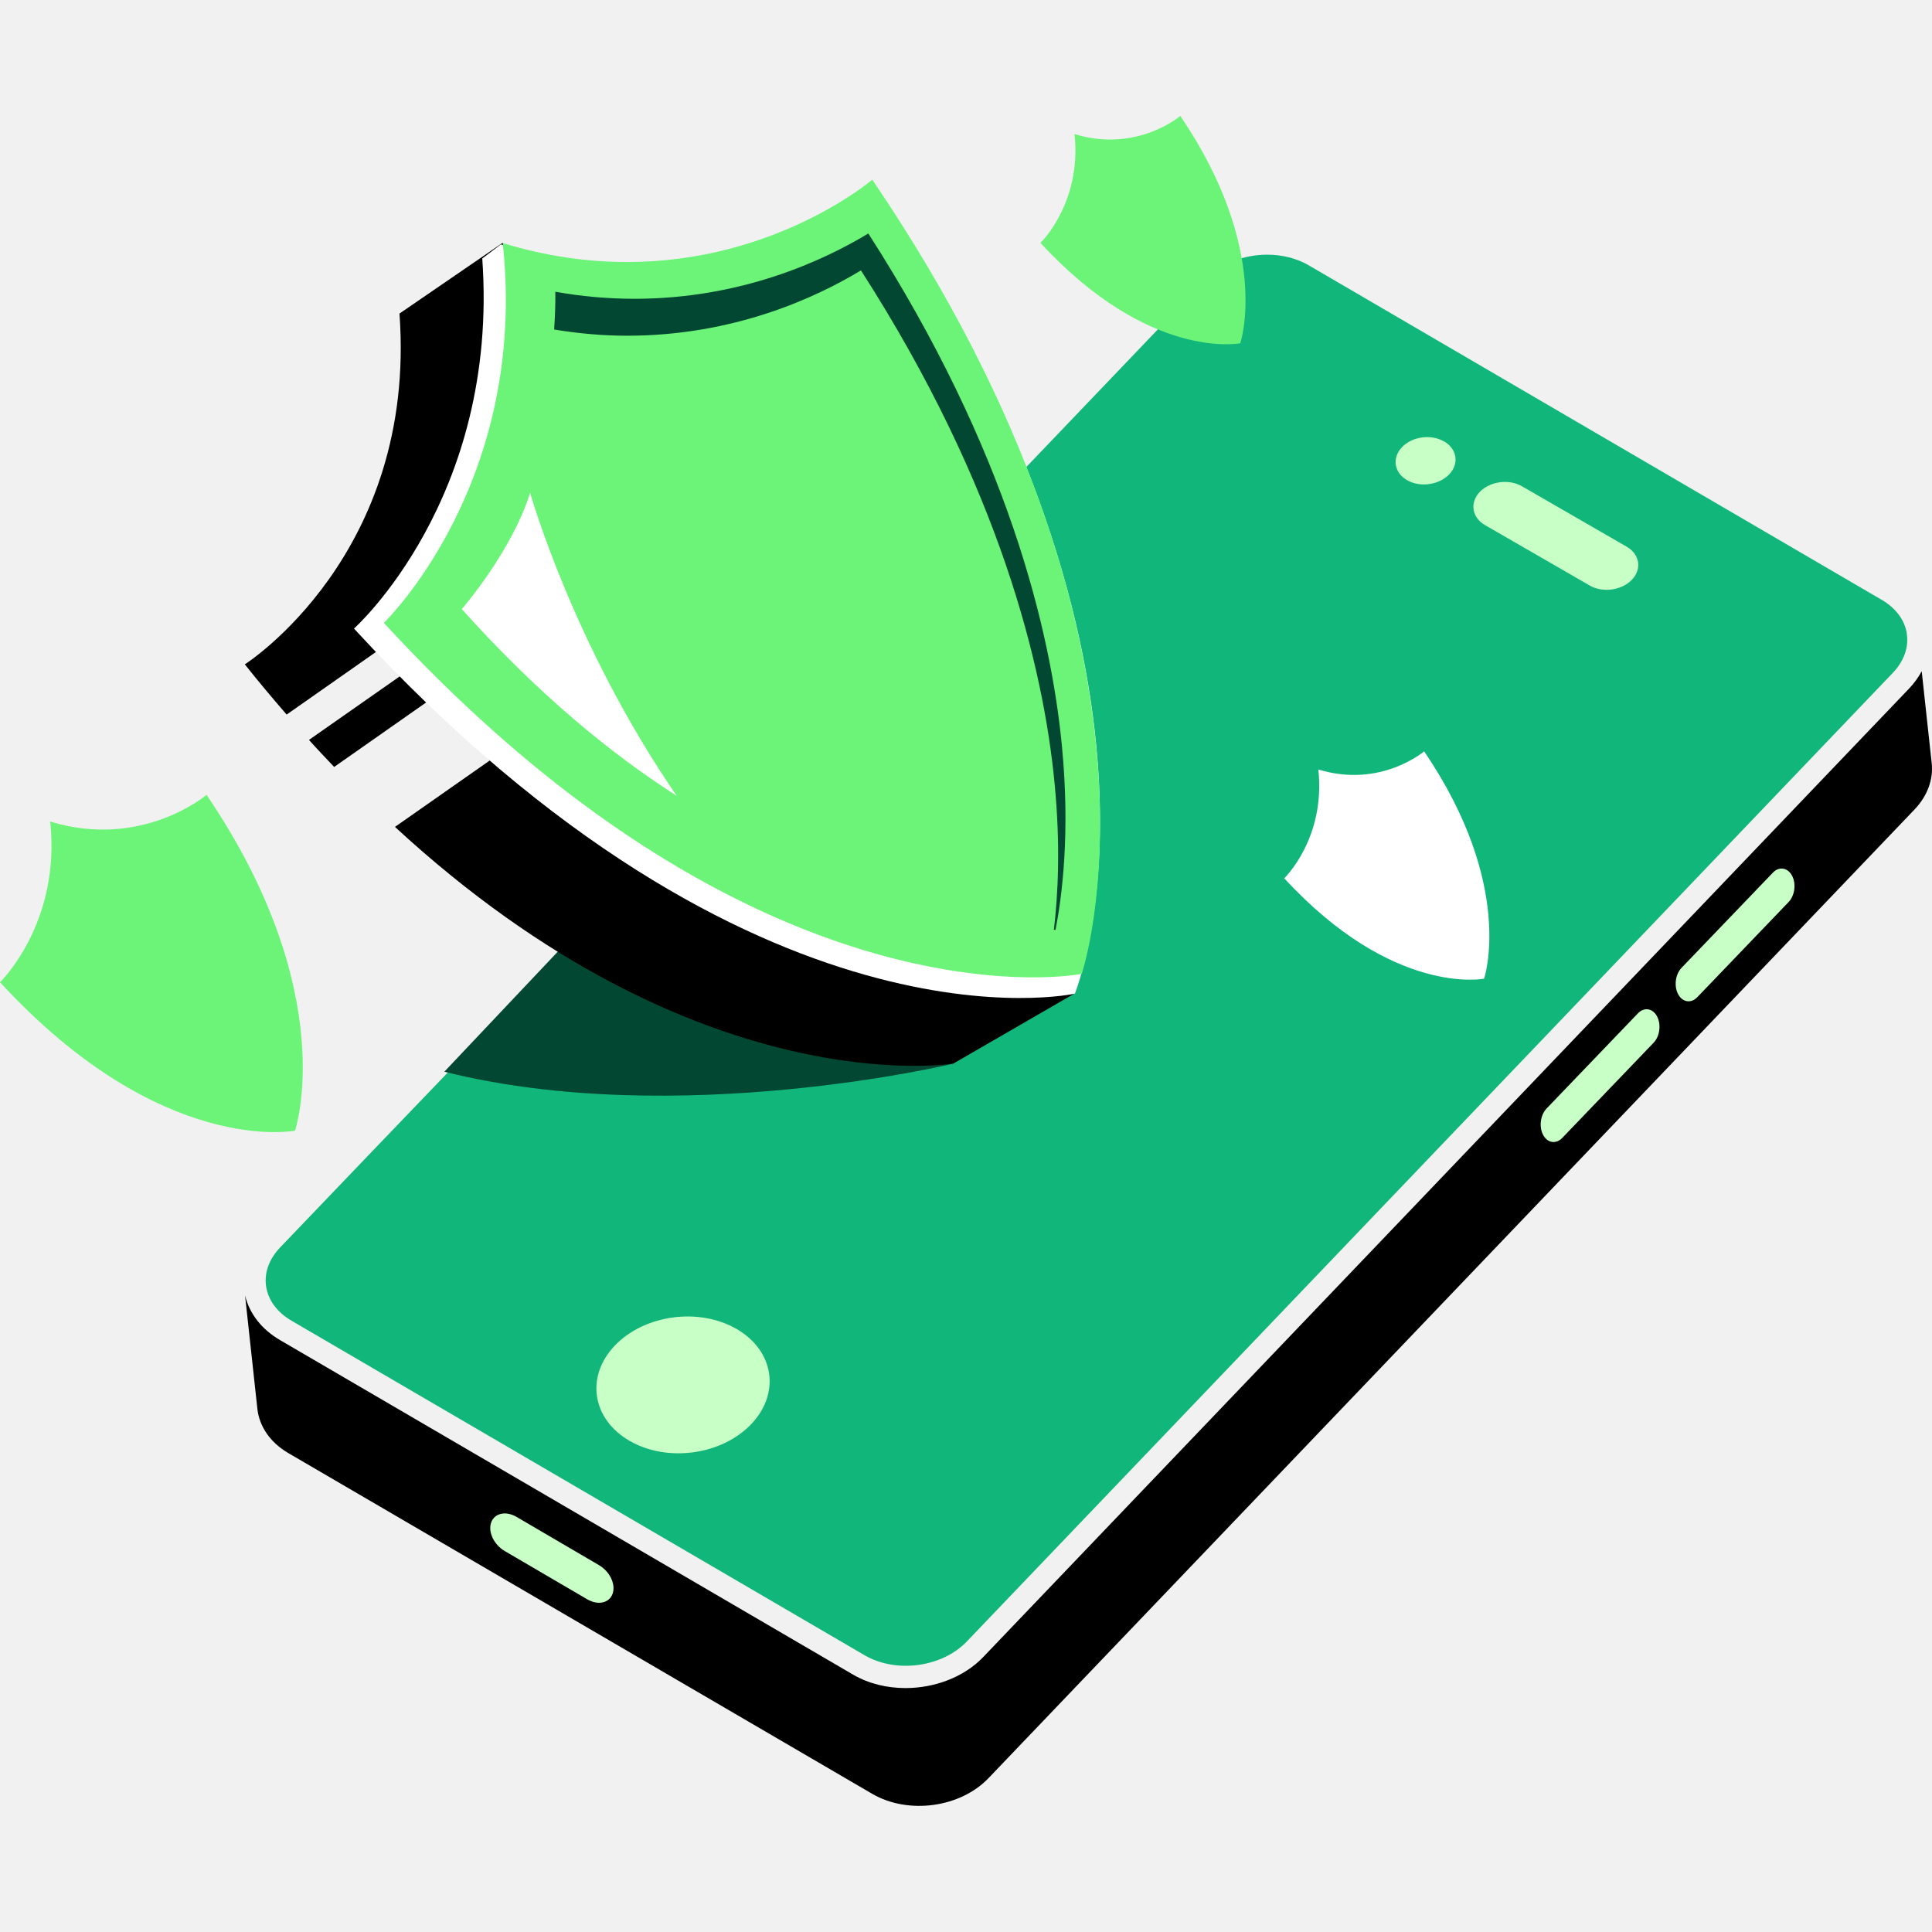 <svg viewBox="0 0 100 100" fill="none" xmlns="http://www.w3.org/2000/svg">
<rect width="100" height="100" style="fill:#F1F1F1 !important"/>
<path d="M99.984 39.501L99.467 34.743C99.296 35.058 99.082 35.361 98.813 35.641L50.893 85.767C49.894 86.814 48.372 87.374 46.867 87.374C45.917 87.374 44.976 87.152 44.174 86.689L14.517 69.376C13.552 68.82 12.914 68.003 12.684 67.054L13.322 72.921C13.42 73.816 13.972 74.664 14.945 75.224L45.159 92.856C47.018 93.93 49.707 93.564 51.166 92.035L99.086 41.909C99.782 41.181 100.074 40.322 99.984 39.505V39.501Z" style="fill:black !important"/>
<path d="M98.702 32.825C98.601 32.105 98.13 31.471 97.38 31.035H97.376L67.722 13.722C67.088 13.357 66.341 13.182 65.59 13.182C64.407 13.182 63.213 13.617 62.427 14.438L51.845 25.507V25.515C39.484 38.616 26.95 51.546 14.503 64.564C13.931 65.163 13.671 65.876 13.772 66.572C13.877 67.296 14.348 67.93 15.098 68.365L44.756 85.678C46.39 86.624 48.763 86.301 50.047 84.959L97.967 34.833C98.539 34.237 98.8 33.522 98.698 32.825H98.702Z" style="fill:#11B67A !important"/>
<path d="M49.342 55.055C49.342 55.055 35.044 58.488 22.998 55.472L30.316 47.728L49.351 55.055H49.342Z" style="fill:#024731 !important"/>
<path d="M31.709 82.488C31.88 82.001 31.565 81.34 31.005 81.013L26.737 78.515C26.181 78.189 25.589 78.321 25.422 78.807C25.251 79.293 25.566 79.955 26.126 80.282L30.394 82.779C30.951 83.106 31.542 82.974 31.709 82.488Z" style="fill:#C7FFC6 !important"/>
<path d="M38.123 68.785C40.073 69.91 40.407 72.12 38.878 73.719C37.349 75.318 34.532 75.703 32.587 74.578C30.638 73.454 30.296 71.244 31.825 69.645C33.354 68.046 36.17 67.661 38.123 68.785Z" style="fill:#C7FFC6 !important"/>
<path d="M74.746 22.846C75.419 23.235 75.539 24.001 75.01 24.554C74.481 25.106 73.501 25.242 72.828 24.853C72.155 24.464 72.038 23.698 72.567 23.145C73.096 22.593 74.069 22.457 74.746 22.85V22.846Z" style="fill:#C7FFC6 !important"/>
<path d="M84.202 28.3C84.875 28.689 84.996 29.455 84.467 30.008C83.938 30.56 82.957 30.696 82.284 30.307L76.857 27.175C76.184 26.786 76.063 26.02 76.592 25.463C77.121 24.911 78.098 24.779 78.775 25.168L84.202 28.3Z" style="fill:#C7FFC6 !important"/>
<path d="M86.861 51.461C87.086 51.881 87.53 51.952 87.853 51.613L92.576 46.691C92.899 46.357 92.98 45.742 92.755 45.322C92.529 44.902 92.085 44.832 91.763 45.17L87.039 50.092C86.716 50.426 86.635 51.041 86.861 51.461Z" style="fill:#C7FFC6 !important"/>
<path d="M79.873 58.745C80.099 59.165 80.542 59.235 80.865 58.896L85.588 53.975C85.911 53.64 85.993 53.026 85.767 52.605C85.542 52.185 85.098 52.115 84.775 52.454L80.052 57.375C79.729 57.71 79.648 58.325 79.873 58.745Z" style="fill:#C7FFC6 !important"/>
<path d="M68.238 39.836C68.62 43.4 66.473 45.46 66.473 45.46C72.123 51.596 76.816 50.657 76.816 50.657C76.816 50.657 78.451 45.86 73.713 38.889C73.713 38.889 71.462 40.819 68.238 39.828V39.836Z" style="fill:white !important"/>
<path d="M50.55 44.773C50.342 37.49 48.16 26.703 39.903 13.614C39.903 13.614 35.905 16.795 29.665 17.36L26.014 12.571L20.677 16.23C21.59 28.72 12.672 34.387 12.672 34.387C13.394 35.299 14.115 36.151 14.837 36.986L19.773 33.526L20.773 34.952L15.992 38.298C16.427 38.785 16.862 39.237 17.296 39.697L22.85 35.803L25.345 39.367L20.443 42.8C36.105 57.254 49.351 55.047 49.351 55.047L55.635 51.414L50.568 44.764L50.55 44.773Z" style="fill:black !important"/>
<path d="M2.599 42.522C3.164 47.789 0 50.84 0 50.84C8.344 59.905 15.271 58.523 15.271 58.523C15.271 58.523 17.679 51.431 10.691 41.14C10.691 41.14 7.362 43.982 2.599 42.522Z" style="fill:#6CF479 !important"/>
<path d="M45.144 9.303C45.144 9.303 37.435 16.047 25.927 12.649L24.962 13.379C25.849 25.817 18.322 32.535 18.322 32.535C39.121 55.134 55.635 51.431 55.635 51.431C55.635 51.431 62.38 34.9 45.153 9.312L45.144 9.303Z" style="fill:white !important"/>
<path d="M55.618 6.947C56 10.511 53.853 12.571 53.853 12.571C59.503 18.707 64.196 17.768 64.196 17.768C64.196 17.768 65.83 12.971 61.093 6C61.093 6 58.842 7.93 55.618 6.939V6.947Z" style="fill:#6CF479 !important"/>
<path d="M45.144 9.303C45.144 9.303 40.164 13.562 32.454 13.562C30.473 13.562 28.317 13.284 26.023 12.58C27.361 25.026 19.869 32.24 19.869 32.24C34.992 48.667 48.143 50.588 53.471 50.588C55.096 50.588 55.991 50.405 55.991 50.405C55.991 50.405 61.684 33.648 45.153 9.303H45.144Z" style="fill:#6CF479 !important"/>
<path d="M54.548 48.128H54.635C54.966 46.425 55.4 43.139 54.966 38.62C54.392 32.657 52.167 23.322 44.944 12.084C42.615 13.492 38.365 15.465 32.846 15.465C31.481 15.465 30.108 15.344 28.743 15.1C28.752 15.769 28.726 16.421 28.682 17.056C29.943 17.264 31.212 17.377 32.463 17.377C37.974 17.377 42.224 15.413 44.562 13.996C51.785 25.235 54.01 34.569 54.583 40.532C54.896 43.73 54.766 46.294 54.548 48.128Z" style="fill:#024731 !important"/>
<path d="M27.439 25.504C26.483 28.563 23.902 31.527 23.902 31.527C27.857 35.934 31.629 39.019 35.027 41.192C29.664 33.405 27.439 25.504 27.439 25.504Z" style="fill:white !important"/>
</svg>
